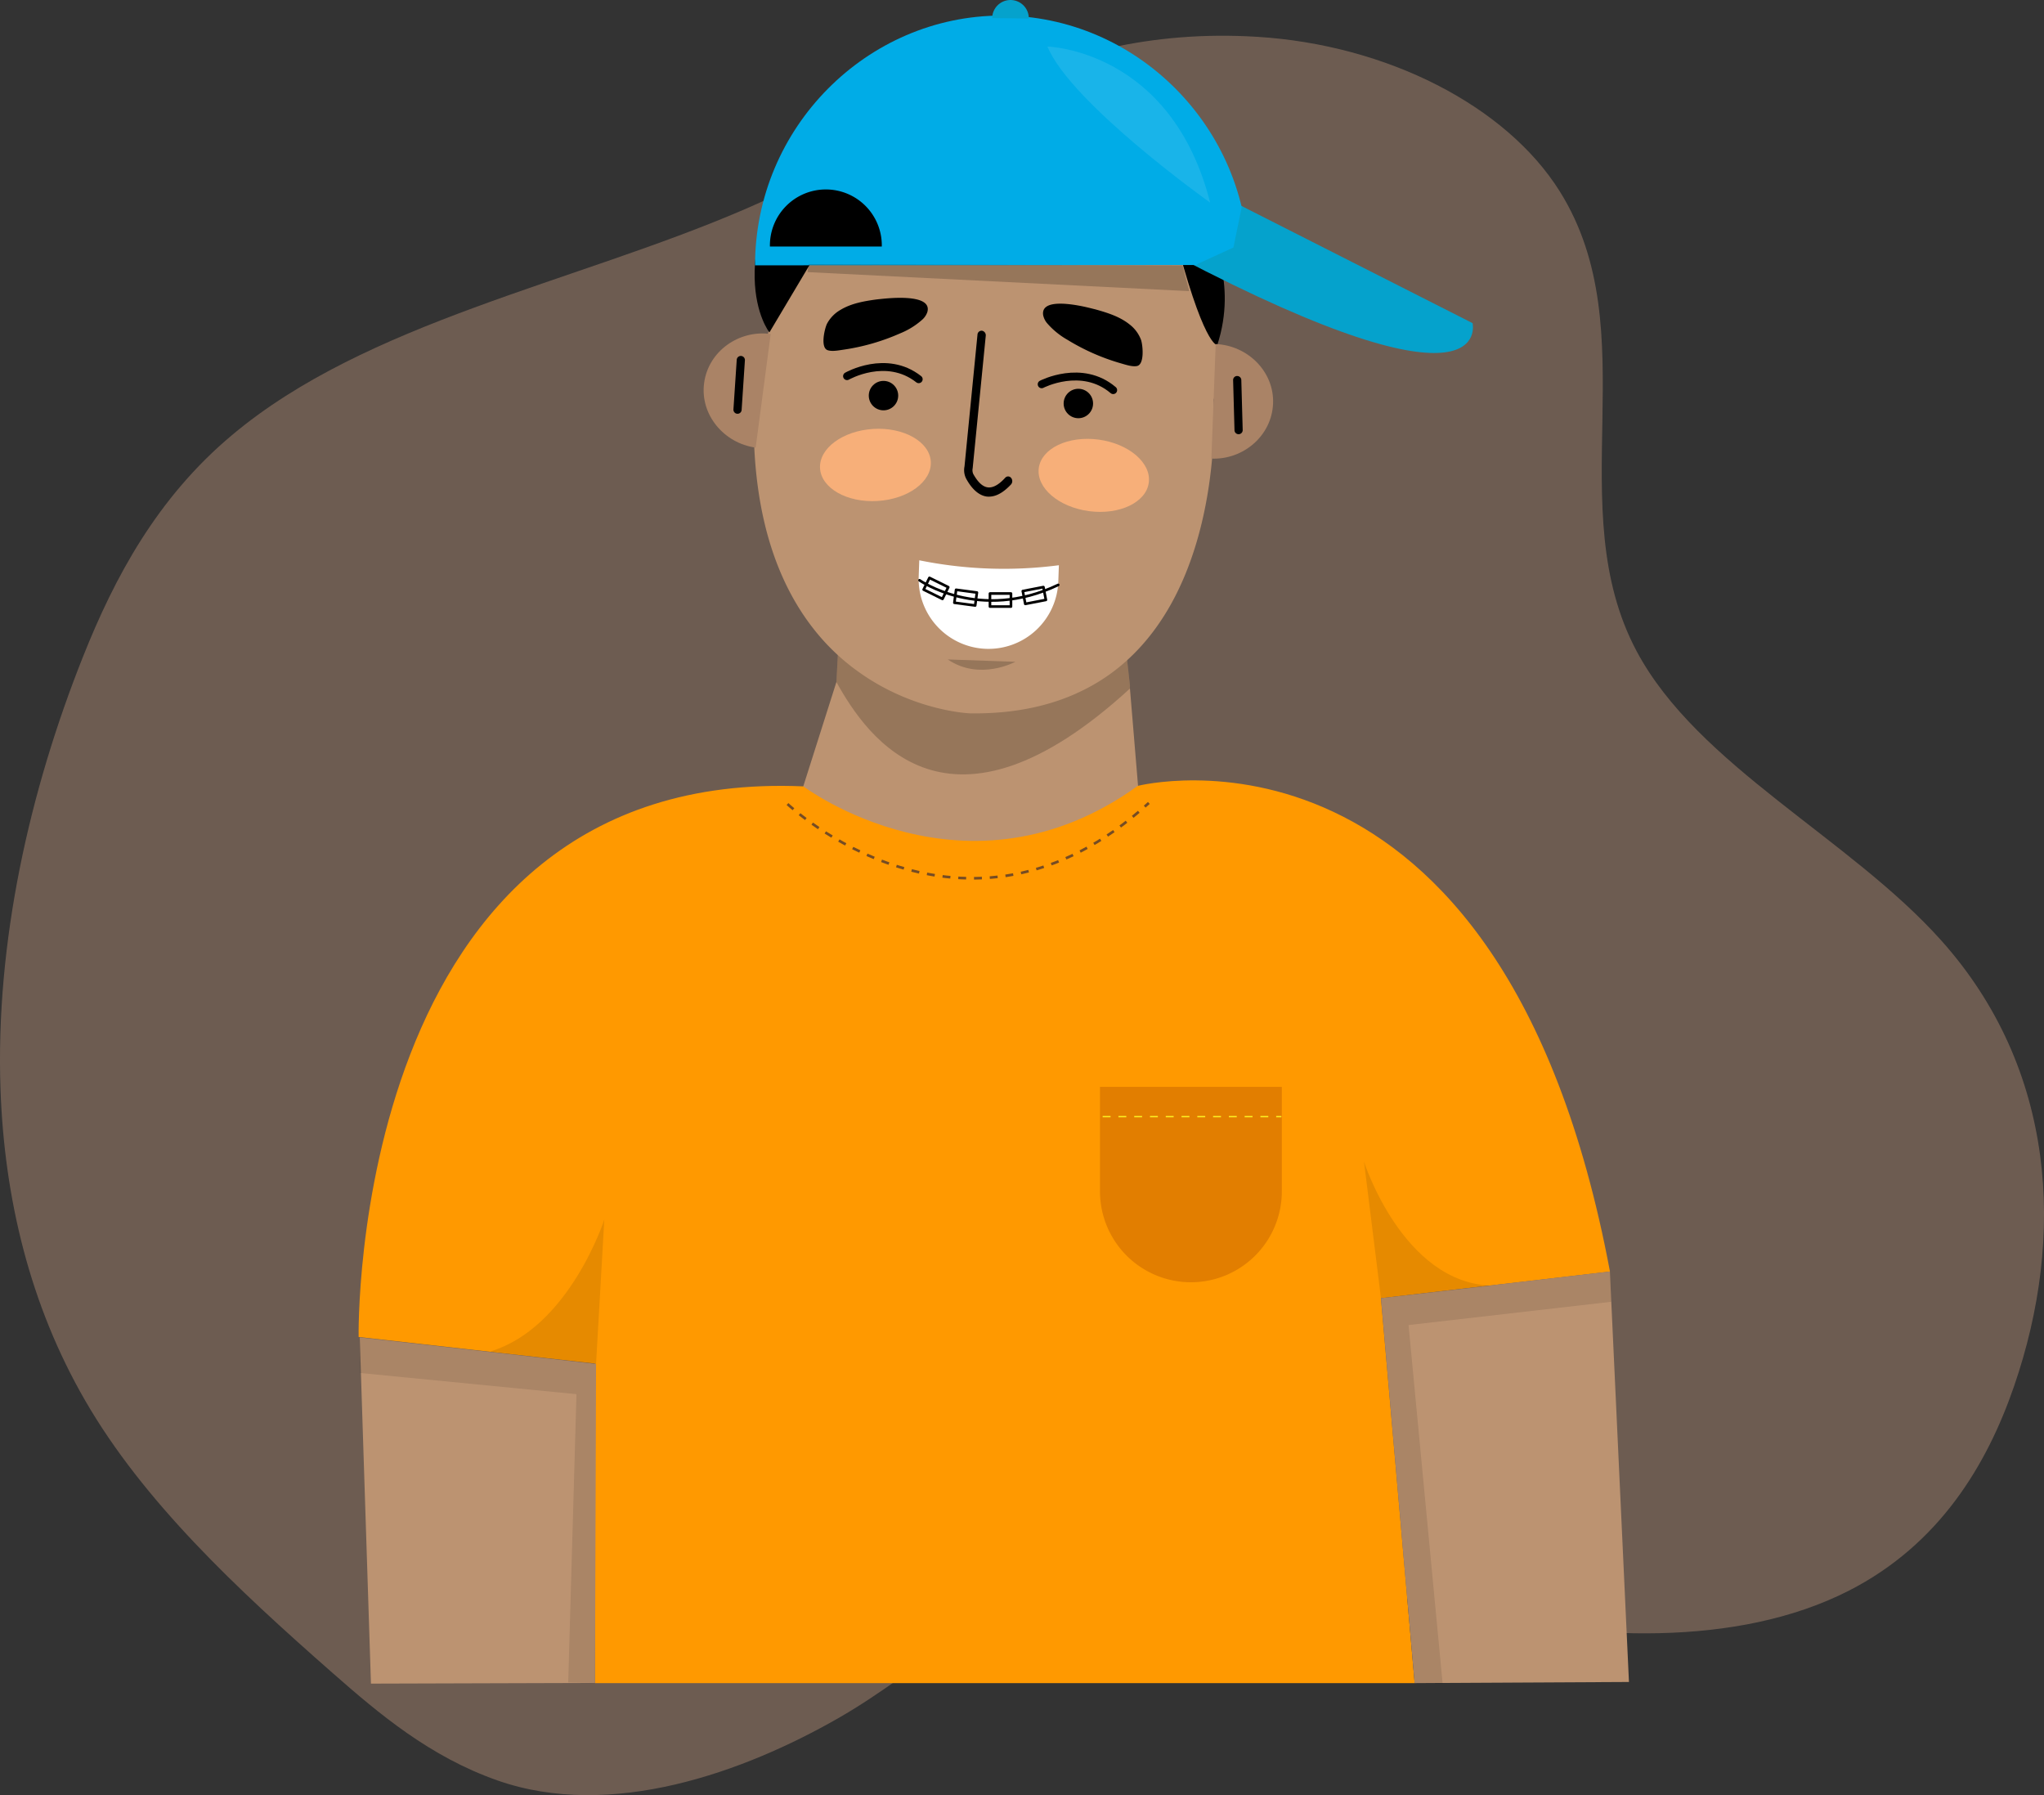 <?xml version="1.0" encoding="UTF-8"?> <svg xmlns="http://www.w3.org/2000/svg" viewBox="0 0 880.79 773.39"><rect x="0" y="0" width="880.79" height="773.39" fill="#333333" stroke="none"/><g id="Layer_2" data-name="Layer 2"><g id="Layer_1-2" data-name="Layer 1"><g style="opacity:0.332"><path d="M.22,469.3c1.66,46.89,12.62,92.8,36.43,134C61.76,646.83,102,684.46,143.17,720.63c20.47,18,42.13,36.19,71.06,46.38,49.15,17.32,106.53-3.64,146.93-26.74,37.17-21.25,65.75-52.55,110.22-63.63,51.69-12.89,105.58,5.78,156.91,17.41,55.18,12.5,120,15.91,168.37-8.72,39.19-20,59.57-54.36,71.17-87.94,22.45-64.94,18-137-31.2-192.08-39.41-44.15-105-75.4-131.32-124.64C672.13,218.53,710.06,143,672.12,82.44,649,45.53,597.62,19.29,541.7,15.86c-93-5.72-147.75,42.9-221.23,74.49S157.91,138.84,100,187.43c-32.26,27-50.59,61.25-64.21,95.44C12.75,340.71-2,405.9.22,469.3Z" style="fill:#e4b190"></path></g><path d="M493.56,376.55c-93.72,68.81-150.89-26.84-150.89-26.84l17.75-55.88.1-1.81.51-9.84V282l6.36-.65,116.67-11.71.73,6.5.71,6.51,1.41,12.67v1.31Z" style="fill:#bc9371"></path><g style="opacity:0.2"><path d="M486.92,296.64c-78.1,71.59-113.08,21.49-126.5-2.81l.1-1.81.51-9.84V282l6.36-.65c11.8,10.51,24.29,17.18,43.61,20.95,0,0,38.38,3,73.79-26.16l.71,6.51,1.41,12.67Z"></path></g><path d="M522.94,172.18s2.08,30.22-7.51,62.06c-5.71,19-15.57,38.52-32.5,52.61A81.4,81.4,0,0,1,465,298.2c-12.61,5.93-28,9.36-46.82,9.14-.48,0-22.8-.88-45.49-16-1.82-1.22-3.65-2.52-5.46-3.91a93.15,93.15,0,0,1-13.41-12.58c-16.74-19.18-29.95-49.56-29-97.87L343.86,74,500.41,50S533.4,147.08,522.94,172.18Z" style="fill:#bc9371"></path><ellipse cx="377.24" cy="200.3" rx="23.91" ry="15.55" transform="translate(-11.5 23.35) rotate(-3.49)" style="fill:#f7af79"></ellipse><ellipse cx="471.29" cy="204.78" rx="15.55" ry="23.91" transform="translate(206.4 645.1) rotate(-82.45)" style="fill:#f7af79"></ellipse><path d="M464.78,131.65c-7.06-1.27-16.16-1.81-15.27,4.11a7.84,7.84,0,0,0,1.84,3.64,33.08,33.08,0,0,0,8.63,7,93,93,0,0,0,23.2,10.19c1.94.55,4.65,1.48,6.69,1.12,3.41-.59,2.6-8.94,1.83-11.25a15,15,0,0,0-5-6.72c-4.21-3.37-9.5-5-14.69-6.46C470.78,133,468,132.22,464.78,131.65Z"></path><path d="M385,128.38c7.16-.33,16.26.33,14.6,6.08a7.8,7.8,0,0,1-2.31,3.37,32.89,32.89,0,0,1-9.47,5.82,93.19,93.19,0,0,1-24.34,7c-2,.29-4.81.86-6.78.24-3.3-1-1.4-9.21-.34-11.4a15.07,15.07,0,0,1,5.84-6c4.62-2.78,10.08-3.74,15.42-4.47C378.91,128.89,381.77,128.53,385,128.38Z"></path><path d="M426.94,213.92a7.56,7.56,0,0,1-1.78,0c-4.84-.69-7.78-5.85-8.75-7.55a8.07,8.07,0,0,1-.79-5.43l5.59-56.73a1.78,1.78,0,0,1,2-1.72,2,2,0,0,1,1.56,2.24l-5.63,57a4,4,0,0,0,.28,2.53c1.29,2.25,3.32,5.29,6.15,5.7,2.25.32,4.82-1.08,7.61-4.15a1.64,1.64,0,0,1,2.5.06,2.18,2.18,0,0,1,0,2.82C432.67,211.91,429.76,213.67,426.94,213.92Z"></path><path d="M392.25,16s69.24-14.54,128.82,84.58c0,0,12.4,20.74,3.47,48.09,0,0-6,1-19.09-50.56,0,0-1.66,31.57-146.58-.77l-27.32,45.87S307.4,112.89,353.12,46.1"></path><path d="M332.1,143.89c-13.68-1.85-26.82,7.39-28.68,21.07s8.53,26,22.21,27.89" style="fill:#aa8366"></path><path d="M317.92,178.26h-.22a1.77,1.77,0,0,1-1.65-1.88L317.47,155a1.76,1.76,0,1,1,3.52.23l-1.41,21.37A1.77,1.77,0,0,1,317.92,178.26Z"></path><path d="M522,197.58c13.8.56,26-9.87,26.58-23.66s-10.93-25.12-24.72-25.69" style="fill:#aa8366"></path><path d="M532.86,162l.22,0a1.77,1.77,0,0,1,1.82,1.71l.59,21.42a1.77,1.77,0,1,1-3.53.09l-.59-21.41A1.75,1.75,0,0,1,532.86,162Z"></path><path d="M424.88,279.53h0a30.11,30.11,0,0,1-29-31.14l.25-7h0a183.31,183.31,0,0,0,59.43,2.22l.73-.09-.25,7A30.1,30.1,0,0,1,424.88,279.53Z" style="fill:#fff"></path><circle cx="380.71" cy="170.44" r="6.34"></circle><circle cx="464.68" cy="173.84" r="6.34"></circle><path d="M365,162.06s16.9-9.69,30.89,1.32" style="fill:none;stroke:#000;stroke-linecap:round;stroke-linejoin:round;stroke-width:3.399px"></path><path d="M448.87,165.56s17.27-9,30.82,2.52" style="fill:none;stroke:#000;stroke-linecap:round;stroke-linejoin:round;stroke-width:3.399px"></path><path d="M396.24,250S422,268.2,456,252" style="fill:none;stroke:#000;stroke-linecap:round;stroke-linejoin:round;stroke-width:1.133px"></path><rect x="398.76" y="250.7" width="9.05" height="5.63" transform="translate(153.96 -152.38) rotate(26.28)" style="fill:none;stroke:#000;stroke-linecap:round;stroke-linejoin:round;stroke-width:1.133px"></rect><rect x="411.6" y="254.65" width="9.05" height="5.63" transform="translate(37.42 -52.43) rotate(7.55)" style="fill:none;stroke:#000;stroke-linecap:round;stroke-linejoin:round;stroke-width:1.133px"></rect><rect x="426.59" y="255.7" width="9.05" height="5.63" style="fill:none;stroke:#000;stroke-linecap:round;stroke-linejoin:round;stroke-width:1.133px"></rect><rect x="441.18" y="253.76" width="9.05" height="5.63" transform="translate(-40.67 89.48) rotate(-10.97)" style="fill:none;stroke:#000;stroke-linecap:round;stroke-linejoin:round;stroke-width:1.133px"></rect><path d="M346.2,338.79s70.33,53,144.1-.22c0,0,156.71-40,203.46,209.25l-98.7,11.48L609.6,725.14H256.36V587.46L154.54,576S150,330.26,346.2,338.79Z" style="fill:#f90"></path><polygon points="155.03 576.18 159.85 725.35 256.39 725.06 256.85 587.61 155.03 576.18" style="fill:#bc9371"></polygon><polygon points="701.94 724.64 621.62 725.06 609.58 725.13 595.09 559.29 693.73 547.8 694.33 560.84 701.94 724.64" style="fill:#bc9371"></polygon><path d="M474,468.25h78.36a0,0,0,0,1,0,0v45a39.18,39.18,0,0,1-39.18,39.18h0A39.18,39.18,0,0,1,474,513.2v-45A0,0,0,0,1,474,468.25Z" style="fill:#e27e00"></path><path d="M532.23,87.34l102.32,51.88S644.64,182.45,507,110.4" style="fill:#05a2cc"></path><path d="M325.36,114.32C325.36,55,373.6,6.71,431.59,6.71S538,54.81,538,114.15" style="fill:#00ace7"></path><path d="M331.77,106.22a24.11,24.11,0,1,1,48.21,0Z"></path><path d="M427.55,7.79A7.89,7.89,0,1,1,443.33,8" style="fill:#05a2cc"></path><polygon points="535.17 88.78 531.51 106.63 515.5 113.95 544.54 121.27 544.77 106.63 535.17 88.78" style="fill:#05a2cc"></polygon><line x1="475.15" y1="481.07" x2="552.15" y2="481.07" style="fill:#f90;stroke:#fcee21;stroke-miterlimit:10;stroke-width:0.566px;stroke-dasharray:3.399"></line><path d="M595.08,559.3l-7.31-58.81s16.72,52.33,55,53.4Z" style="opacity:0.1"></path><path d="M256.85,587.61l3.55-62.15s-15.14,46.7-49.22,56.8Z" style="opacity:0.1"></path><polygon points="621.62 725.06 621.63 725.2 609.58 725.13 595.09 559.29 693.73 547.8 694.33 560.84 606.96 570.86 621.62 725.06" style="opacity:0.1"></polygon><polygon points="155.14 591.51 248.41 600.64 244.86 724.84 256.39 725.06 256.85 587.61 155.03 576.18 155.14 591.51" style="opacity:0.1"></polygon><path d="M339.35,346.4s76,72.29,155.7-.46" style="fill:none;stroke:#754c24;stroke-miterlimit:10;stroke-width:1.133px;stroke-dasharray:3.399"></path><path d="M451.36,20.06s53.37,1.26,70.1,67.22C521.46,87.28,461.57,44.68,451.36,20.06Z" style="fill:#fff;opacity:0.1"></path><polygon points="347.99 117.23 512.46 125.43 509.57 114.34 348.47 113.86 347.99 117.23" style="opacity:0.2"></polygon><path d="M408.39,284.11l29.15,1S422.22,293.5,408.39,284.11Z" style="opacity:0.2"></path></g></g></svg> 